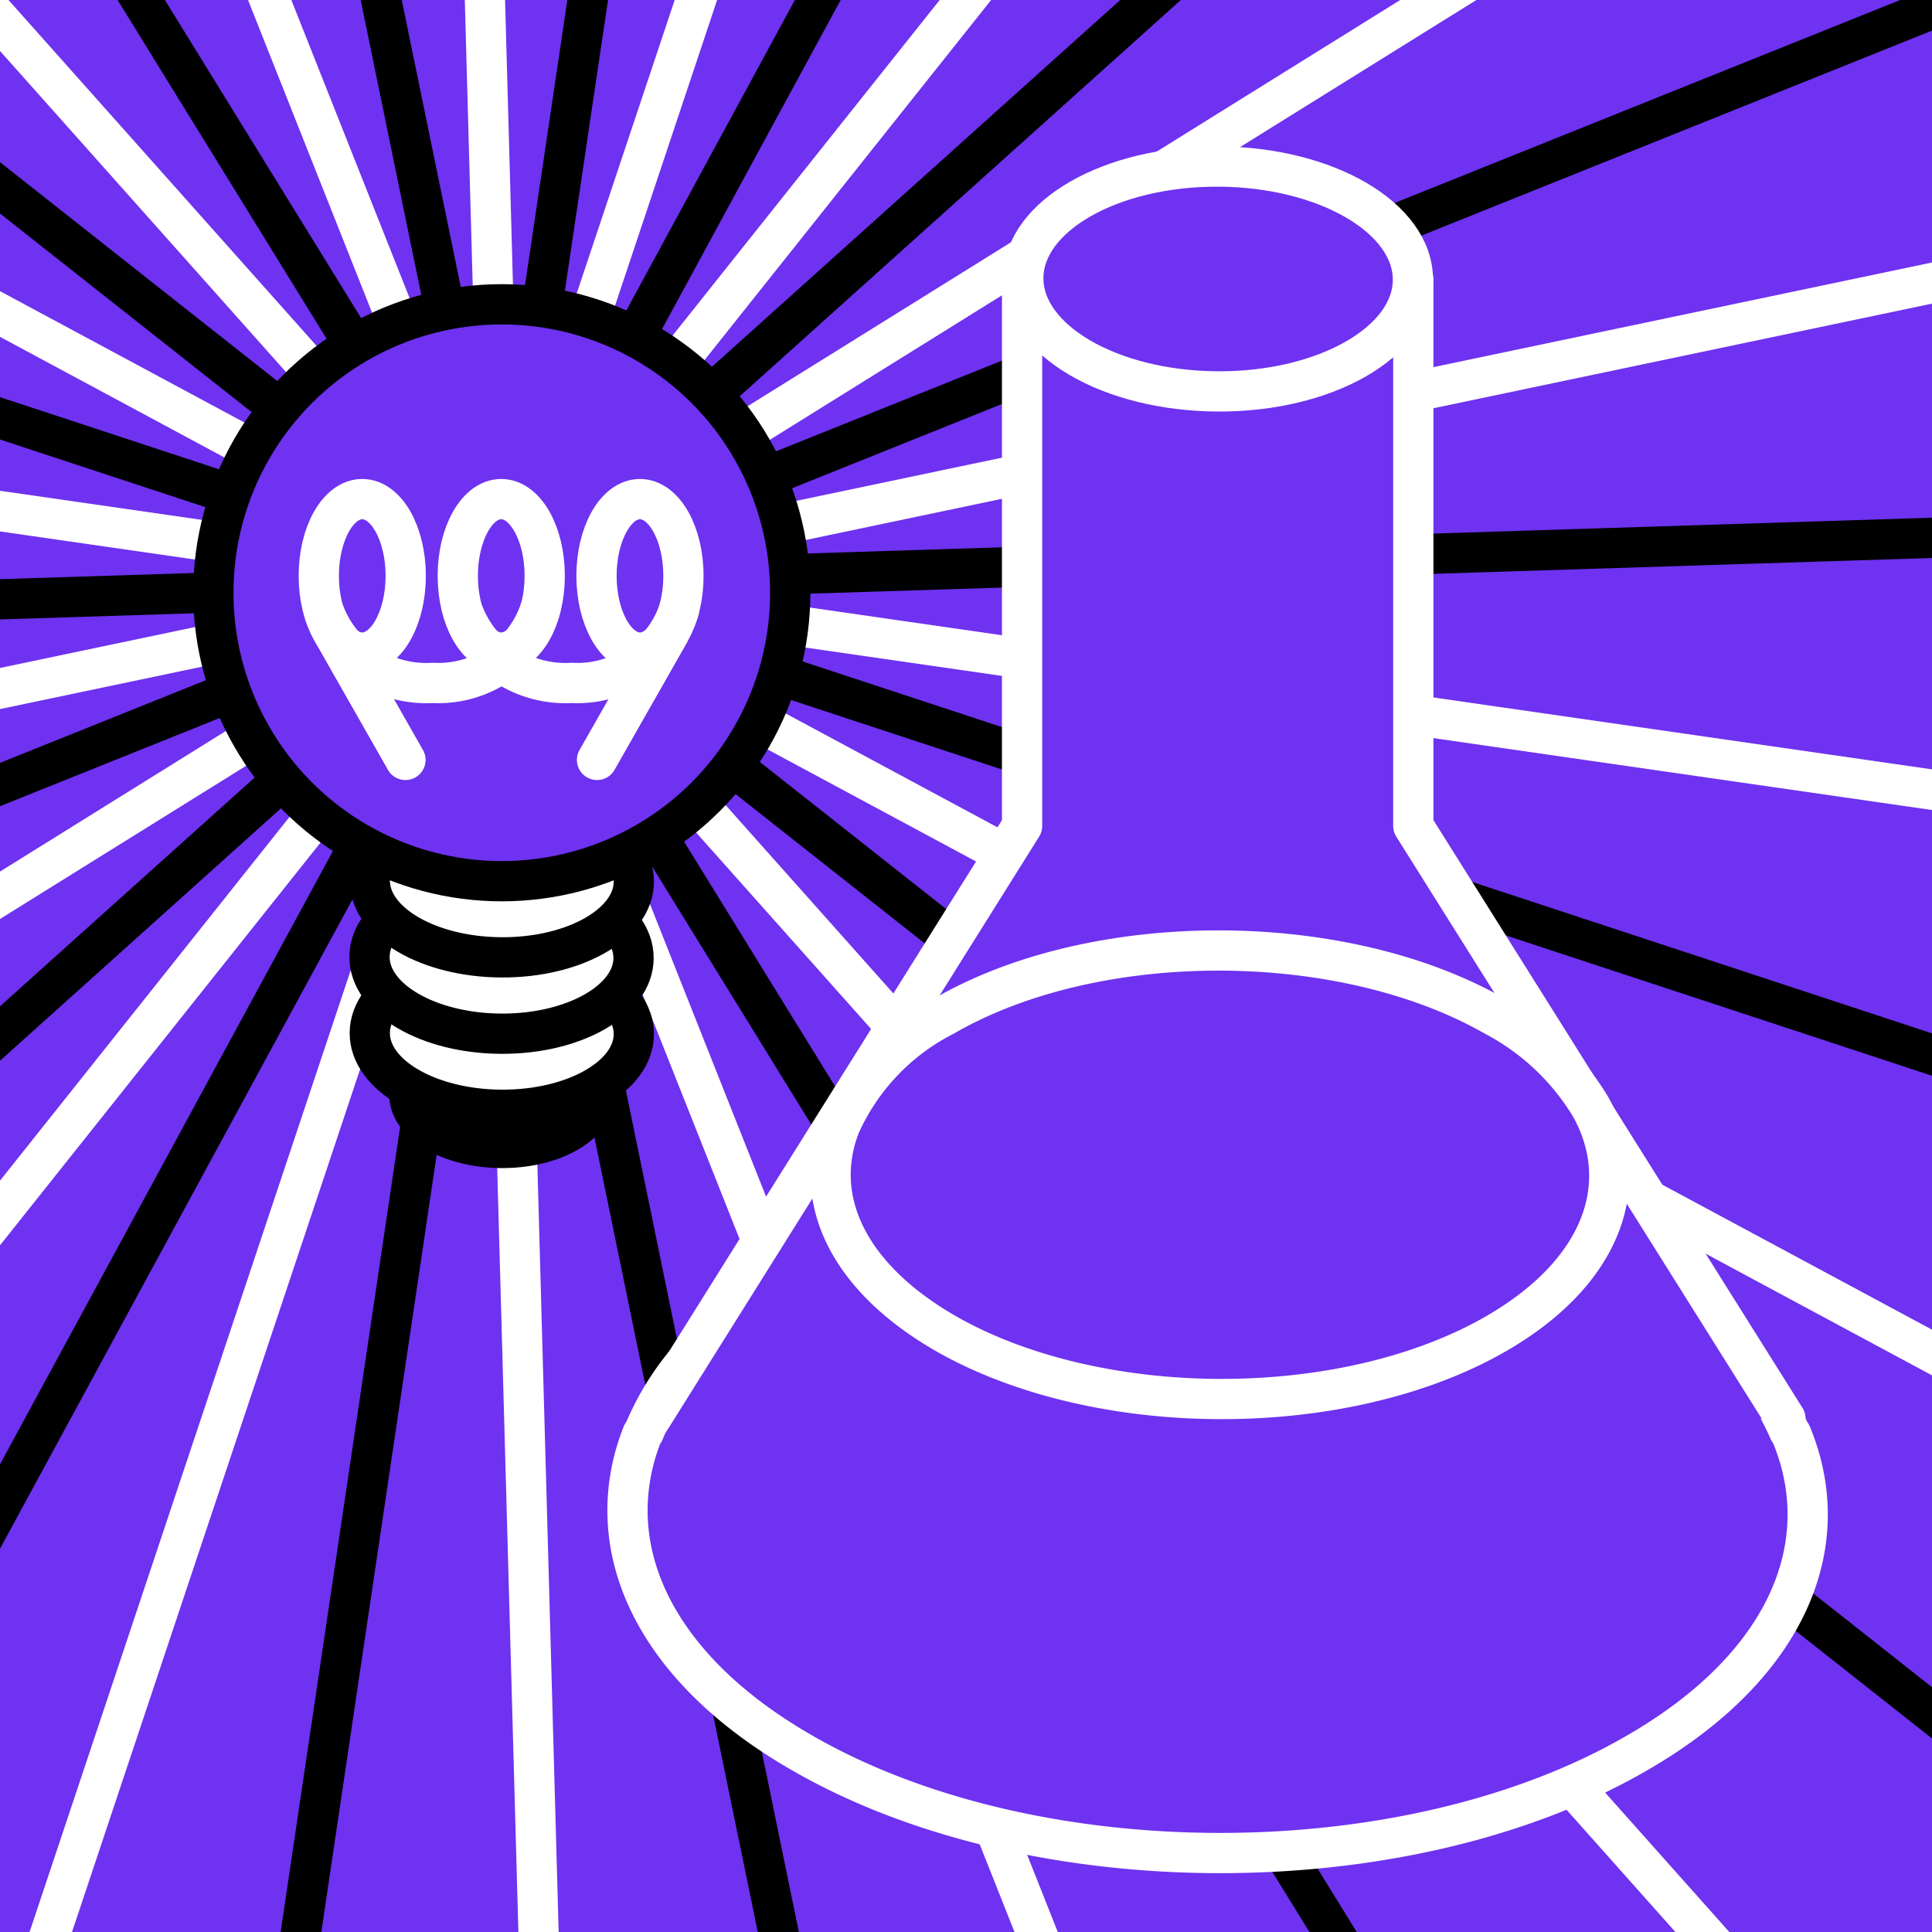 <svg xmlns="http://www.w3.org/2000/svg" xmlns:xlink="http://www.w3.org/1999/xlink" viewBox="0 0 72 72"><defs><style>.cls-1,.cls-4,.cls-5{fill:none;}.cls-2,.cls-6,.cls-8{fill:#6e32f0;}.cls-3{clip-path:url(#clip-path);}.cls-4,.cls-7,.cls-8{stroke:#000;}.cls-4,.cls-5,.cls-6,.cls-7,.cls-8,.cls-9{stroke-linecap:round;stroke-linejoin:round;stroke-width:1.5px;}.cls-5,.cls-6,.cls-9{stroke:#fff;}.cls-7,.cls-9{fill:#fff;}</style><clipPath id="clip-path"><rect class="cls-1" width="72" height="72"/></clipPath></defs><g id="Calque_1" data-name="Calque 1"><rect class="cls-2" width="72" height="72"/></g><g id="Calque_6" data-name="Calque 6"><g class="cls-3"><line class="cls-4" x1="-29.75" y1="65.24" x2="67.1" y2="-21.76"/><line class="cls-4" x1="-29.75" y1="65.24" x2="67.1" y2="-21.76"/><line class="cls-5" x1="-36.59" y1="56.14" x2="73.94" y2="-12.66"/><line class="cls-4" x1="-41.73" y1="45.99" x2="79.08" y2="-2.51"/><line class="cls-5" x1="-45.03" y1="35.11" x2="82.38" y2="8.37"/><line class="cls-4" x1="-46.39" y1="23.81" x2="83.74" y2="19.67"/><line class="cls-5" x1="-45.75" y1="12.45" x2="83.1" y2="31.03"/><line class="cls-4" x1="-43.15" y1="1.38" x2="80.5" y2="42.1"/><line class="cls-5" x1="-38.66" y1="-9.08" x2="76.01" y2="52.56"/><line class="cls-4" x1="-32.42" y1="-18.59" x2="75.95" y2="66.95"/><line class="cls-5" x1="-24.62" y1="-26.87" x2="70.38" y2="79.79"/><line class="cls-4" x1="-15.5" y1="-33.66" x2="52.85" y2="77.14"/><line class="cls-5" x1="-5.33" y1="-38.77" x2="42.68" y2="82.25"/><line class="cls-4" x1="5.57" y1="-42.02" x2="31.78" y2="85.5"/><line class="cls-5" x1="16.87" y1="-43.33" x2="20.48" y2="86.81"/><line class="cls-4" x1="28.23" y1="-42.65" x2="9.12" y2="86.13"/><line class="cls-5" x1="39.29" y1="-40" x2="-1.94" y2="83.48"/><line class="cls-4" x1="49.73" y1="-35.47" x2="-12.38" y2="78.95"/><line class="cls-5" x1="59.21" y1="-29.19" x2="-21.86" y2="72.67"/><path class="cls-6" d="M66.75,53.44h0l-.07-.1a10.18,10.18,0,0,0-1.87-2.86L56.9,38.35l-23-.18L26,50.29a10.1,10.1,0,0,0-2,3.07l-.06.08h0c-1.63,4.13.33,8.64,5.91,11.86,8.62,5,22.54,5,31.1.06C66.58,62.14,68.48,57.59,66.75,53.44Z"/><ellipse class="cls-7" cx="18.7" cy="40.79" rx="1.99" ry="3.45" transform="translate(-22.19 59.27) rotate(-89.69)"/><ellipse class="cls-7" cx="18.7" cy="38.52" rx="2.84" ry="4.92" transform="translate(-19.92 57.01) rotate(-89.69)"/><ellipse class="cls-7" cx="18.7" cy="35.68" rx="2.84" ry="4.92" transform="translate(-17.09 54.19) rotate(-89.69)"/><ellipse class="cls-7" cx="18.7" cy="32.85" rx="2.84" ry="4.92" transform="translate(-14.25 51.36) rotate(-89.69)"/><polyline class="cls-6" points="66.54 52.87 52.67 30.78 52.67 10.42 38.09 10.36 38.09 30.78 24.25 52.87"/><circle class="cls-8" cx="18.7" cy="22.09" r="10.75"/><ellipse class="cls-6" cx="45.4" cy="10.4" rx="4.19" ry="7.26" transform="translate(34.75 55.74) rotate(-89.69)"/><ellipse class="cls-5" cx="13.5" cy="21.46" rx="1.62" ry="2.86"/><path class="cls-5" d="M20.12,22.75a4,4,0,0,1-4,2.7,4.06,4.06,0,0,1-4-2.53"/><ellipse class="cls-5" cx="18.68" cy="21.46" rx="1.62" ry="2.86"/><path class="cls-5" d="M25.3,22.75a4,4,0,0,1-4,2.7,4.07,4.07,0,0,1-4-2.53"/><ellipse class="cls-5" cx="23.85" cy="21.46" rx="1.62" ry="2.86"/><line class="cls-9" x1="15.11" y1="28.32" x2="12.44" y2="23.63"/><line class="cls-9" x1="22.25" y1="28.32" x2="24.92" y2="23.63"/><path class="cls-6" d="M55.76,49.7c-5.65,3.26-14.83,3.24-20.51,0-3.65-2.1-5-5-3.95-7.74a8.44,8.44,0,0,1,3.89-4.1c5.64-3.26,14.82-3.24,20.5,0a9.17,9.17,0,0,1,3.59,3.39C60.88,44.14,59.71,47.42,55.76,49.7Z"/></g></g></svg>